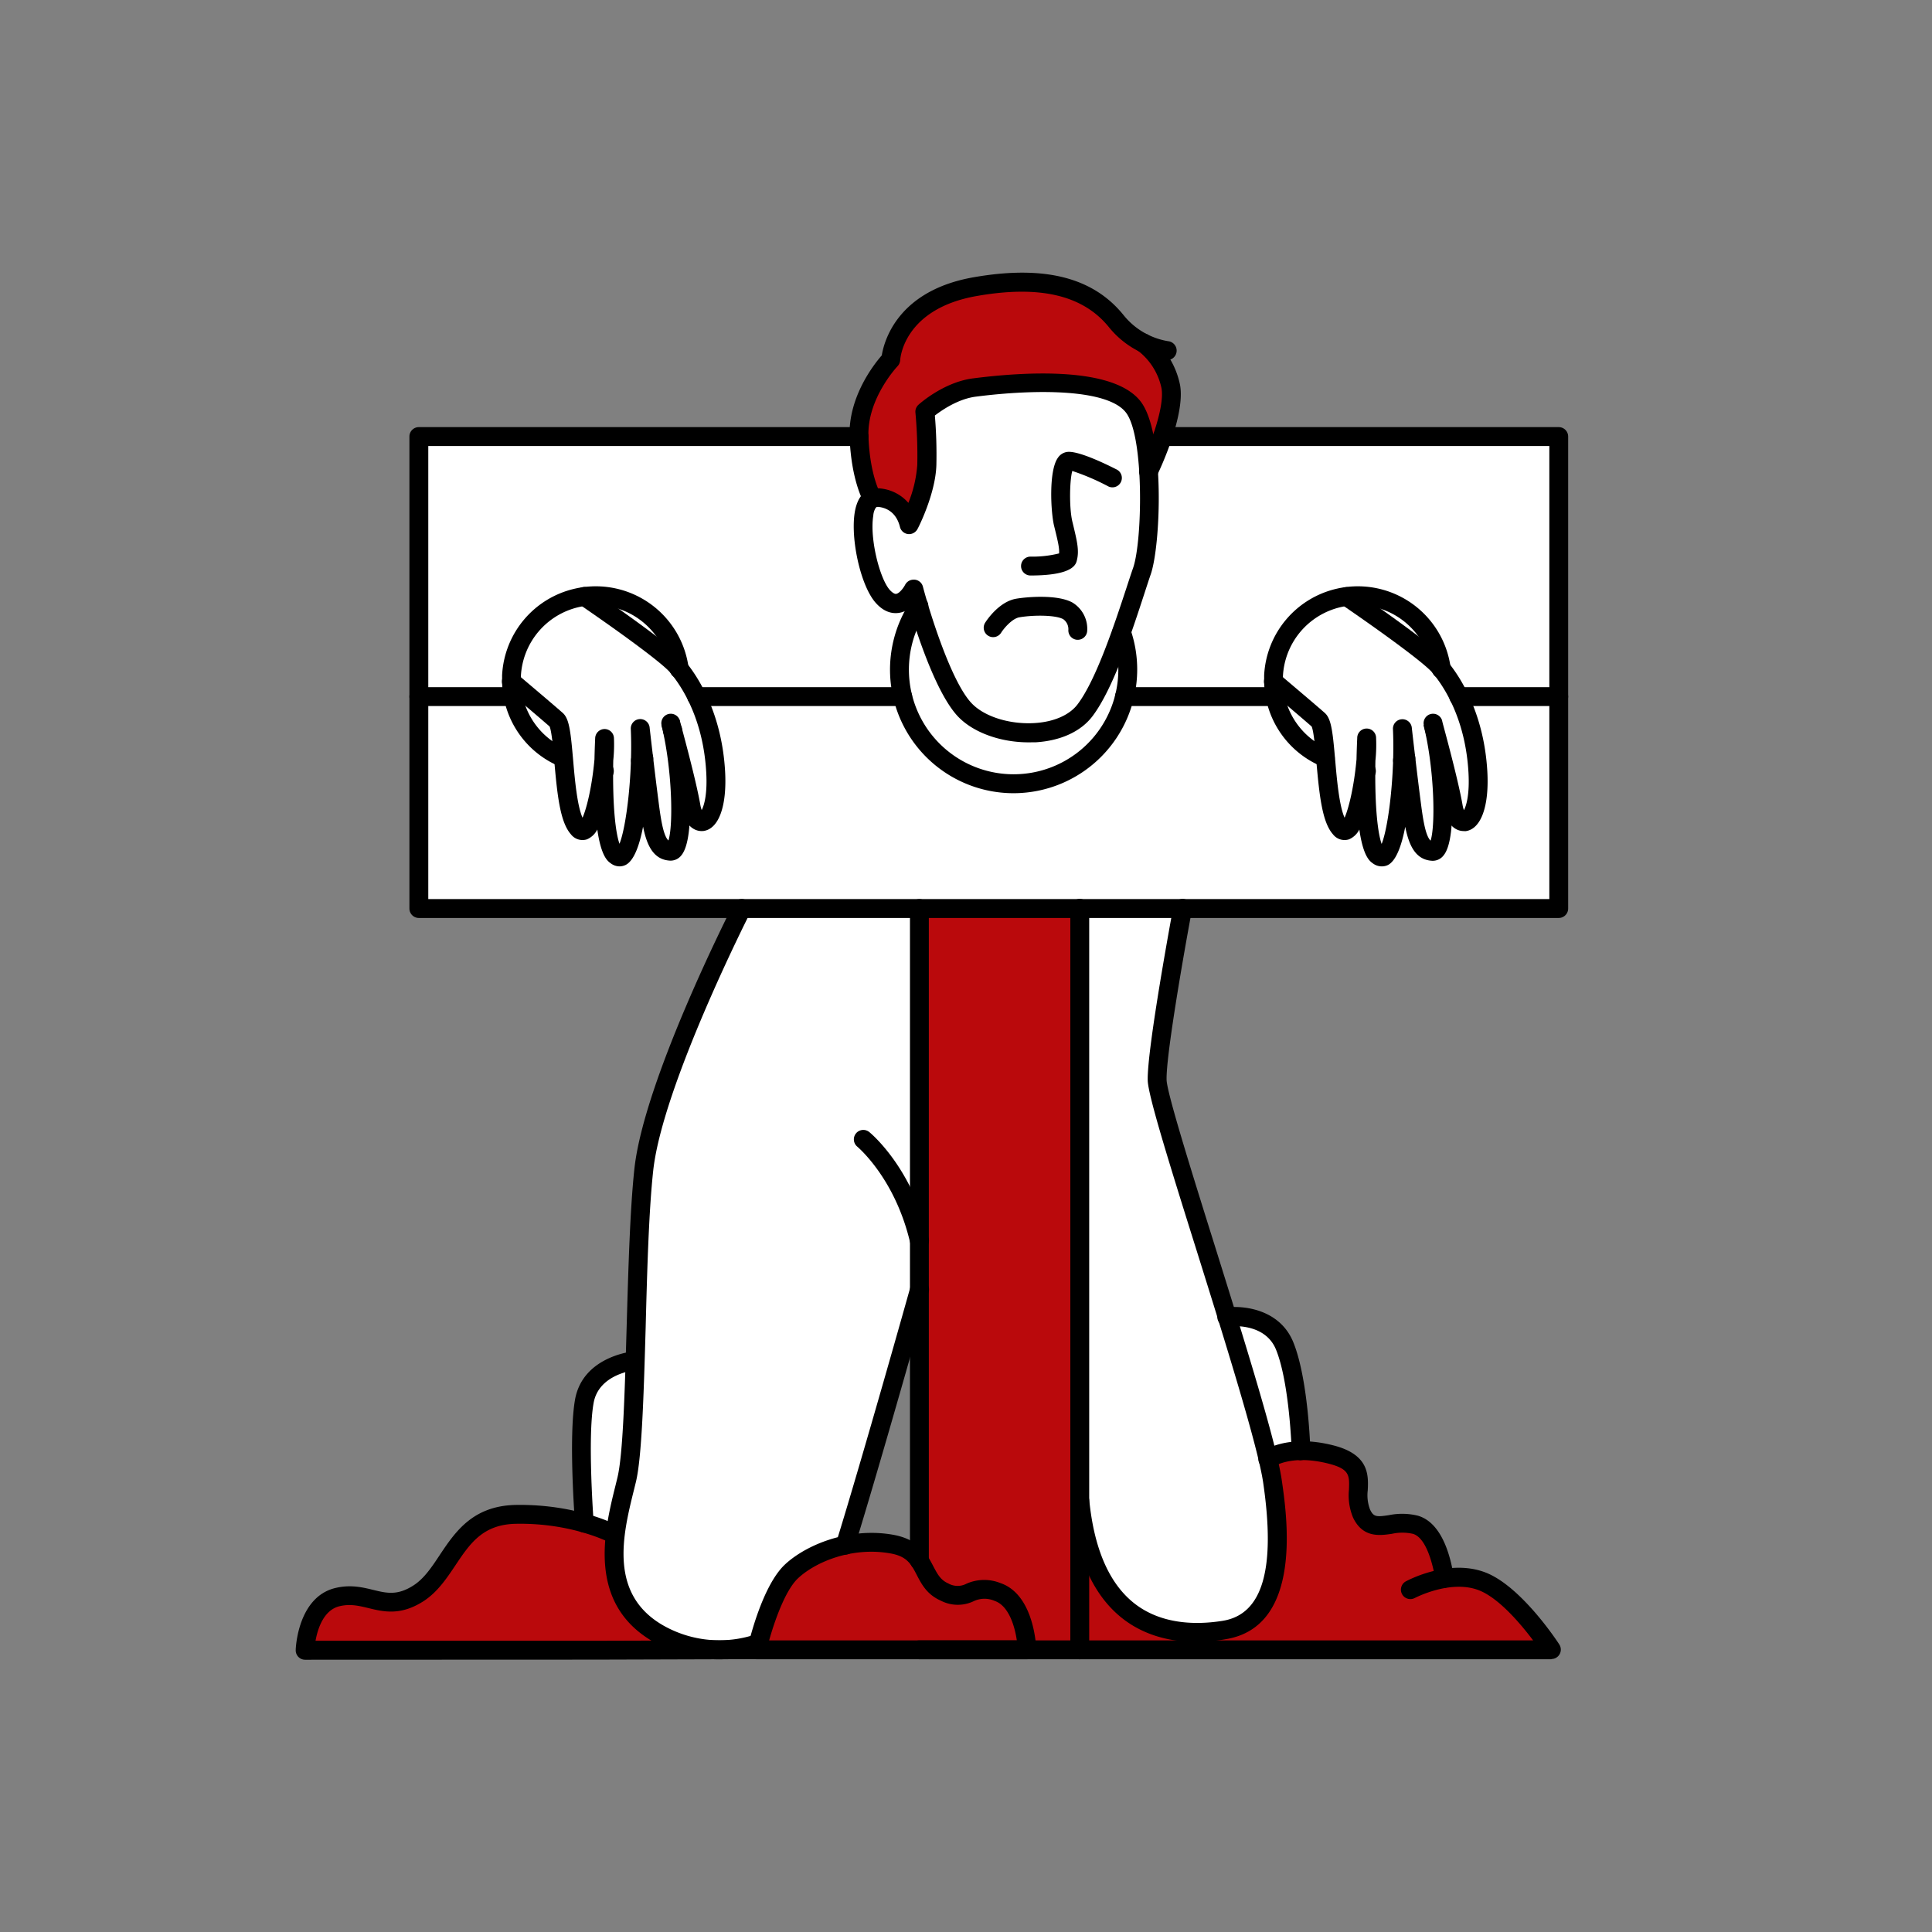 <svg xmlns="http://www.w3.org/2000/svg" viewBox="0 0 512 512"><rect x="0" y="0" width="512" height="512" fill="#808080" stroke="none"/><defs><style>.cls-1{fill:#fff;}.cls-2{fill:#ba090c;}</style></defs><g id="Layer_1" data-name="Layer 1"><path class="cls-1" d="M312.27,240.77l100.81.73.79-125.81-104.56-.78a16.79,16.79,0,0,0,1.71-4.24,16.33,16.33,0,0,0-.59-10.43c-3.19-7.76-4.51-7.83-13.34-13.7s-9.37-11.61-30.43-11.61-27.24,10.88-30.6,20.35c0,0-7.8,5.6-9.86,19.21-.06.39-.11.79-.16,1.2H112.57V240.77h84s-20.43,38.3-24.54,57.08c-2.84,13-4.49,42.68-5.23,63.08-4.33,1.65-10.38,4.52-12.08,8.23-2.74,6-.62,34.28-.62,34.28l8.55,3.12c-.44,4.71-.36,9.11.91,12.55,3.78,10.22,22.83,24.76,41,15s20.26-29.28,24.2-39.26,14.89-46.37,14.89-46.37v88.7h42.47l.8-33.53s4.67,28.17,29.51,29,23.68-26.2,20.88-39c-.35-1.61-1.1-4.48-2.13-8.28l10.21-1.49s-1.69-21-5.44-28.31c-2.5-4.87-10.12-5.85-14.94-6-8.52-29.36-18.25-62.1-18.25-62.1a113.49,113.49,0,0,1,.83-11.76C308.33,270.56,312.27,240.77,312.27,240.77Z"/><path class="cls-2" d="M311,110.67c-1,1.19-1.71,1.9-1.71,1.9s-4.09,11.73-4.09,12.35-3.79-18.88-8.48-21.47-18.78-1.84-30.08-1.6-21.7,6-21.7,6a75,75,0,0,1,1.17,12.67c0,6.65-4.68,19.72-5,18.26-1-5.61-10.17-7-10.17-7L226.83,115l-.63-.55c2.06-13.61,9.86-19.21,9.86-19.21,3.36-9.47,9.55-20.35,30.6-20.35s21.6,5.74,30.43,11.61,10.15,5.94,13.34,13.7A16.33,16.33,0,0,1,311,110.67Z"/><polygon class="cls-2" points="243.65 240.52 285.81 240.52 285.81 437.22 243 437.22 243.65 240.52"/><path class="cls-2" d="M336.52,386.38s13.13-4,18.13,0,2.92,9.22,5.5,12.62,6.49,3.3,11.06,4.71,8.49,3,9.75,7.12,1.65,6,1.65,6,14.11,3.48,18.3,7.95,9,12.46,8.66,12.46H285.82l.89-24.66s10.05,18,25.56,19.77,23.86-6.2,25.43-19.9A88.69,88.69,0,0,0,336.52,386.38Z"/><path class="cls-2" d="M273,436c-.39-.39-3-13.69-9.78-14s-12.26.91-18.65-5-8-10.07-19.66-7.84-17.26,8.62-19.08,12.28S201.78,436,201.78,436Z"/><path class="cls-2" d="M162.65,406.56s-14.08-4.69-24.39-4.3S123,407.39,119,413,108.09,425.51,103,424.59s-8.85-4.5-15.11.08-6.52,12.68-6.52,12.68H184.17c-.52,0-16.69-8.09-18.26-13.18s-.13,1.05-1.82-6.52S162.65,406.56,162.65,406.56Z"/></g><g id="Layer_2" data-name="Layer 2"><path d="M272.56,196.73c-7.37,0-14.5-2.55-18.56-6.72-5.62-5.79-10.69-21-13-28.73a6.5,6.5,0,0,1-2.78,1.14c-1.48.22-3.74,0-6.07-2.58-4.39-4.77-7.31-19.3-5.2-25.91,1-3.15,2.88-4.17,4.28-4.47l.32-.05a11.33,11.33,0,0,1,9.18,3.85,33.08,33.08,0,0,0,2.36-10.08,124.85,124.85,0,0,0-.49-13.81,2.48,2.48,0,0,1,.8-2.1c.27-.25,6.67-6,14.49-7,13.51-1.73,37.24-3.24,44.42,6.16h0c6.47,8.46,5.33,38.2,2.61,45.89-.44,1.25-1,3-1.68,5.08-3.06,9.39-8.18,25.13-13.74,32.43-3.08,4.05-8.43,6.49-15.06,6.89C273.83,196.71,273.2,196.73,272.56,196.73Zm-30.4-43.11.26,0a2.49,2.49,0,0,1,2.16,1.84c1.77,6.73,7.55,25.43,13,31,3.38,3.48,10,5.55,16.58,5.16,5.08-.3,9.23-2.1,11.38-4.93,5.05-6.63,10-21.85,13-30.95.68-2.09,1.27-3.89,1.73-5.19,2.5-7.1,3-34.84-1.87-41.2h0c-4.79-6.27-23.71-6.3-39.81-4.23-4.72.61-9,3.59-10.84,5a123.54,123.54,0,0,1,.4,13.13c-.22,7.6-4.76,16.56-5,16.94a2.52,2.52,0,0,1-2.52,1.34,2.48,2.48,0,0,1-2.13-1.88c-1.22-4.93-5.08-5.33-6.25-5.34a4.43,4.43,0,0,0-.82,2.35c-1,6.15,1.76,16.84,4.41,19.72.31.33,1.11,1.11,1.66,1,.82-.12,1.92-1.51,2.4-2.46A2.51,2.51,0,0,1,242.16,153.62Z"/><path d="M231.2,134.61a2.49,2.49,0,0,1-2.13-1.19c-.14-.24-3.49-5.86-3.92-17.64-.38-10.56,6.45-19.22,8.53-21.6.61-3.77,4.17-17.17,24.33-20.7,18.69-3.27,31.72,0,39.82,10.12a19.14,19.14,0,0,0,11.74,6.82,2.5,2.5,0,1,1-.52,5,24.2,24.2,0,0,1-15.12-8.65c-6.86-8.53-18.32-11.26-35.06-8.33-19.31,3.38-20.28,16.44-20.31,17a2.6,2.6,0,0,1-.7,1.61c-.08.08-8.08,8.57-7.71,18.59.37,10.32,3.17,15.18,3.2,15.23a2.5,2.5,0,0,1-.86,3.42A2.54,2.54,0,0,1,231.2,134.61Z"/><path d="M304.36,127.42a2.47,2.47,0,0,1-1.08-.25,2.51,2.51,0,0,1-1.17-3.34c1.92-4,6.68-15.53,5.69-21a16.93,16.93,0,0,0-6.38-10,2.5,2.5,0,0,1,2.82-4.12A21.9,21.9,0,0,1,312.72,102c1.46,8-5.32,22.44-6.1,24A2.5,2.5,0,0,1,304.36,127.42Z"/><path d="M413.09,243.27H111a2.5,2.5,0,0,1-2.5-2.5V115.69a2.5,2.5,0,0,1,2.5-2.5H227.65a2.5,2.5,0,1,1,0,5H113.5V238.27H410.59V118.19H308.08a2.5,2.5,0,0,1,0-5h105a2.5,2.5,0,0,1,2.5,2.5V240.77A2.5,2.5,0,0,1,413.09,243.27Z"/><path d="M337.54,187.11H298a2.5,2.5,0,0,1,0-5h39.52a2.5,2.5,0,1,1,0,5Z"/><path d="M413.08,187.11h-26.5a2.5,2.5,0,0,1,0-5h26.5a2.5,2.5,0,1,1,0,5Z"/><path d="M134,187.11H111a2.5,2.5,0,0,1,0-5h23a2.5,2.5,0,0,1,0,5Z"/><path d="M239.22,187.11H184.63a2.5,2.5,0,0,1,0-5h54.59a2.5,2.5,0,1,1,0,5Z"/><path d="M268.61,210.21a32.75,32.75,0,0,1-27.23-50.94,2.5,2.5,0,1,1,4.15,2.78,27.75,27.75,0,1,0,50.84,15.4,27.31,27.31,0,0,0-1.53-9.08,2.5,2.5,0,0,1,4.72-1.64,32.39,32.39,0,0,1,1.81,10.72A32.8,32.8,0,0,1,268.61,210.21Z"/><path d="M169.73,204a2.5,2.5,0,0,1-1.15-4.72,7,7,0,0,0,.69-.41,2.5,2.5,0,1,1,2.71,4.21c-.36.23-.73.44-1.1.64A2.5,2.5,0,0,1,169.73,204Z"/><path d="M149.32,203.31a2.49,2.49,0,0,1-1-.19,24.81,24.81,0,0,1-15.26-22.37c0-.13,0-.33,0-.55q0-.62,0-1.23a24.81,24.81,0,0,1,19.43-23c.7-.16,1.36-.27,2-.36a24.81,24.81,0,0,1,28,21.36,2.5,2.5,0,0,1-5,.64,19.84,19.84,0,0,0-19.64-17.23,18.22,18.22,0,0,0-2.69.19c-.53.07-1.05.16-1.61.28a19.79,19.79,0,0,0-15.51,18.39c0,.34,0,.66,0,1,0,.12,0,.24,0,.36a19.81,19.81,0,0,0,12.18,17.94,2.5,2.5,0,0,1-1,4.81Z"/><path d="M178.21,196.09a2.5,2.5,0,0,1-2.15-3.76,2.5,2.5,0,0,1,4.57,2,3,3,0,0,1-.35.7A2.52,2.52,0,0,1,178.21,196.09Zm-2.3-3.41h0Zm.25-.5h0Z"/><path d="M159.71,207a2.67,2.67,0,1,1,.57,0A3.64,3.64,0,0,1,159.71,207Z"/><path d="M185.91,220.24c-2,0-4.45-1.55-5.22-6-1-5.78-4.2-17.77-5.24-21.51l-.06-.22c0-.13-.06-.25-.08-.36a2.5,2.5,0,0,1,4.9-1v0l.06.23c0,.1,4.1,14.82,5.33,21.94a7.56,7.56,0,0,0,.36,1.35c.64-1.22,1.53-4.19,1.2-10-.77-13.55-6-22-9.08-25.85-.17-.22-.34-.43-.5-.61-1.88-2.23-11.11-9.16-24.12-18.09a2.5,2.5,0,1,1,2.84-4.12c8.08,5.55,22.08,15.4,25.09,19,.19.22.4.47.61.74,3.42,4.29,9.3,13.74,10.16,28.68.52,9.28-1.71,15.34-5.82,15.81ZM180.18,191Z"/><path d="M164.2,229.6a3.94,3.94,0,0,1-2.29-.77c-.85-.59-2.59-1.82-3.62-9a5.47,5.47,0,0,1-2.75,2.61,3.87,3.87,0,0,1-4.24-1.34c-2.8-3.15-3.59-10-4.4-19.33l-.07-.77c-.22-2.57-.64-7.28-1.18-8.47-2.26-2-10.08-8.61-11.66-9.95a2.5,2.5,0,1,1,3.22-3.82c1.63,1.38,9.86,8.34,11.93,10.18,1.63,1.45,2.05,4.5,2.67,11.62l.07.77c.43,5,1.06,12.21,2.5,15.37,1.09-2.45,2.52-8.27,3.16-15.48.07-3.31.19-5.56.19-5.65a2.51,2.51,0,0,1,2.48-2.37h0a2.5,2.5,0,0,1,2.49,2.33,40.48,40.48,0,0,1-.18,6c-.25,13.15.76,19.58,1.65,22.08,1.81-4.43,3.53-18.51,3-30.35a2.5,2.5,0,0,1,5-.38c0,.12,1.37,12,2.31,19.22.54,4.19,1.2,9.27,2.66,10.64,1.32-4,1-18.92-1.78-30.29a2.25,2.25,0,0,1-.08-.33l1.56-.31,3.24-1.06.06.21a1.16,1.16,0,0,1,0,.18l0,.05c2.44,9.78,4.45,30.69.42,35.49a3.61,3.61,0,0,1-3.09,1.39c-4.35-.29-6.06-4.09-7.05-9-.95,4.95-2.38,8.93-4.53,10.1A3.73,3.73,0,0,1,164.2,229.6Zm16-38.58Z"/><path d="M371.68,204a2.5,2.5,0,0,1-1.15-4.72,7,7,0,0,0,.69-.41,2.5,2.5,0,1,1,2.71,4.21c-.36.23-.73.44-1.1.64A2.5,2.5,0,0,1,371.68,204Z"/><path d="M351.27,203.31a2.49,2.49,0,0,1-1-.19,24.81,24.81,0,0,1-15.26-22.37c0-.13,0-.33,0-.55q0-.62,0-1.23a24.81,24.81,0,0,1,19.43-23c.7-.16,1.36-.27,2-.36a24.81,24.81,0,0,1,28,21.36,2.5,2.5,0,1,1-5,.64,19.84,19.84,0,0,0-19.64-17.23,18.22,18.22,0,0,0-2.69.19c-.53.07-1.05.16-1.61.28a19.79,19.79,0,0,0-15.51,18.39c0,.34,0,.66,0,1,0,.12,0,.24,0,.36a19.82,19.82,0,0,0,12.18,17.94,2.5,2.5,0,0,1-1,4.81Z"/><path d="M361.66,207a2.67,2.67,0,1,1,.57,0A3.64,3.64,0,0,1,361.66,207Z"/><path d="M387.86,220.24c-2,0-4.45-1.55-5.22-6-1-5.81-4.2-17.78-5.24-21.51a.74.74,0,0,0,0-.14l0-.08c0-.13-.06-.25-.08-.36a2.5,2.5,0,0,1,4.9-1s0,.05,0,.07l.06.23c0,.07,4.08,14.75,5.32,21.91a7.56,7.56,0,0,0,.36,1.35c.64-1.22,1.53-4.19,1.2-10-.77-13.55-6-22-9.08-25.85-.17-.22-.34-.43-.5-.61-1.88-2.23-11.11-9.16-24.12-18.09a2.5,2.5,0,1,1,2.84-4.12c8.08,5.55,22.08,15.4,25.09,19,.19.22.4.47.61.74,3.42,4.29,9.3,13.74,10.16,28.68.52,9.28-1.71,15.34-5.82,15.81ZM382.13,191Zm0,0Z"/><path d="M366.15,229.6a3.94,3.94,0,0,1-2.29-.77c-.85-.59-2.59-1.82-3.62-9a5.47,5.47,0,0,1-2.75,2.61,3.87,3.87,0,0,1-4.24-1.34c-2.8-3.15-3.59-10-4.4-19.33l-.07-.77c-.22-2.57-.63-7.28-1.18-8.47-1.76-1.55-7.12-6.11-11.66-9.95a2.5,2.5,0,1,1,3.22-3.82c1.63,1.38,9.87,8.35,11.93,10.18,1.63,1.46,2.05,4.5,2.67,11.62l.07.77c.43,5,1.06,12.21,2.5,15.37,1.09-2.45,2.52-8.27,3.16-15.48.07-3.31.19-5.56.19-5.65a2.5,2.5,0,0,1,5,0,40.45,40.45,0,0,1-.18,6c-.25,13.14.76,19.59,1.65,22.08,1.81-4.43,3.53-18.51,3-30.35a2.5,2.5,0,0,1,5-.38c0,.12,1.37,12,2.31,19.22.54,4.19,1.2,9.27,2.66,10.64,1.32-4,1-18.92-1.78-30.29a2.25,2.25,0,0,1-.08-.33l1.55-.31.87-.28,2.35-.85s0,.08.09.28a1.16,1.16,0,0,1,0,.18l0,.05c2.44,9.78,4.45,30.69.42,35.49a3.61,3.61,0,0,1-3.09,1.39c-4.35-.29-6.06-4.09-7.05-9-.95,4.95-2.38,8.93-4.53,10.1A3.73,3.73,0,0,1,366.15,229.6Zm-18.6-37.14ZM382.13,191Z"/><path d="M224,412a2.76,2.76,0,0,1-.74-.11,2.5,2.5,0,0,1-1.65-3.13c6.87-22.17,19.55-67.28,19.67-67.74a2.5,2.5,0,1,1,4.82,1.36c-.13.45-12.82,45.63-19.71,67.86A2.5,2.5,0,0,1,224,412Z"/><path d="M190.53,439.74a34.87,34.87,0,0,1-16.72-4.28c-18.55-10.13-13.64-29.94-10.7-41.77l.52-2.13c1.47-6.09,1.94-22.56,2.44-40,.44-15.27.89-31.07,2.06-41.89,2.56-23.39,25.26-68.15,26.22-70.05a2.5,2.5,0,0,1,4.46,2.27c-.23.46-23.25,45.84-25.7,68.32-1.16,10.63-1.61,26.32-2,41.49-.51,17.71-1,34.43-2.58,41l-.53,2.15c-2.92,11.78-6.92,27.9,8.25,36.18a30.12,30.12,0,0,0,24,2.09,2.5,2.5,0,0,1,1.56,4.75A36.12,36.12,0,0,1,190.53,439.74Z"/><path d="M286.12,439.72H243.65a2.5,2.5,0,1,1,0-5h40v-194a2.5,2.5,0,1,1,5,0V437.22A2.5,2.5,0,0,1,286.12,439.72Z"/><path d="M243.65,416.09a2.5,2.5,0,0,1-2.5-2.5V240.77a2.5,2.5,0,0,1,5,0V413.59A2.5,2.5,0,0,1,243.65,416.09Z"/><path d="M317.17,435.14c-7.62,0-14.26-2.06-19.5-6.08-7.89-6.07-12.61-16.49-14-31a2.5,2.5,0,1,1,5-.49c1.29,13,5.37,22.29,12.12,27.48,7.32,5.63,16.68,5.54,23.25,4.48,10.57-1.71,14.07-13.7,10.71-36.65-1.41-9.59-10-37.09-17.59-61.34-8-25.44-12.84-41.23-13-45.16-.24-8.31,6.51-44.57,6.79-46.11a2.5,2.5,0,0,1,4.92.91c-2.4,12.86-6.89,38.83-6.71,45,.1,3.44,6.52,24,12.73,43.81,7.64,24.44,16.3,52.13,17.77,62.12,1.41,9.64,5.7,39-14.86,42.3A47.15,47.15,0,0,1,317.17,435.14Z"/><path d="M243.65,331.31a2.52,2.52,0,0,1-2.44-1.94c-4-17.15-13.93-25.4-14-25.48a2.5,2.5,0,0,1,3.15-3.89c.47.38,11.4,9.44,15.76,28.24a2.5,2.5,0,0,1-1.88,3A2.77,2.77,0,0,1,243.65,331.31Z"/><path d="M273.09,152.51a2.5,2.5,0,0,1,0-5,29,29,0,0,0,7.58-.85c.12-1.4-.37-3.38-1.1-6.4l-.23-.92c-.88-3.67-1.45-14.56,1-18a3.53,3.53,0,0,1,2.52-1.58c2.76-.3,9.3,2.75,12.94,4.6a2.5,2.5,0,1,1-2.26,4.45,61.61,61.61,0,0,0-9.37-4c-.71,2.48-.85,9.67,0,13.35l.22.9c1,4.23,1.66,6.77,1,9.39C285.14,149.57,284.4,152.51,273.09,152.51Z"/><path d="M285.62,169.55h-.17a2.49,2.49,0,0,1-2.32-2.66,3.25,3.25,0,0,0-1.38-2.81c-2-1.1-7.71-1.14-11.59-.49-1.91.32-4.08,2.87-4.83,4.06a2.5,2.5,0,1,1-4.22-2.68c.36-.56,3.63-5.54,8.22-6.31,2.77-.47,10.82-1.18,14.84,1a8.14,8.14,0,0,1,3.95,7.52A2.5,2.5,0,0,1,285.62,169.55Z"/><path d="M80.87,439.85a2.49,2.49,0,0,1-2.5-2.58c0-.57.57-14.07,10.53-16.44,4-.95,7.19-.18,10,.51,3.59.87,6.43,1.56,10.72-1.22,2.77-1.79,4.78-4.79,6.9-8,4.11-6.15,8.77-13.11,20.25-13.3,16.39-.25,27,5.47,27.45,5.71a2.5,2.5,0,0,1-2.41,4.38c-.17-.09-10.07-5.35-25-5.09-8.86.14-12.25,5.21-16.17,11.08-2.32,3.46-4.7,7-8.34,9.39-6.1,3.94-10.62,2.85-14.62,1.88-2.61-.63-4.86-1.18-7.68-.51-4.24,1-5.81,6-6.38,9.16h74.24l42.68-.13h0a2.5,2.5,0,0,1,0,5l-42.69.13Z"/><path d="M411.13,439.72h-125a2.5,2.5,0,0,1,0-5H406.29c-3.28-4.36-9-11.14-14.28-13.25-7.58-3-17,2-17.05,2a2.5,2.5,0,0,1-2.4-4.39c.47-.25,11.52-6.19,21.3-2.28,9.44,3.78,19,18.41,19.37,19a2.5,2.5,0,0,1-2.1,3.86Z"/><path d="M382.9,420.79a2.47,2.47,0,0,1-2.4-1.85c-.05-.18-.12-.52-.21-1-1.63-8.54-4.08-10.95-5.86-11.46a12.81,12.81,0,0,0-5.58,0c-3.23.47-7.66,1.1-10.25-4.25a15.27,15.27,0,0,1-1.11-7.48c.14-3.72.2-5.42-5.29-6.84-9.85-2.54-14.55.68-14.74.82a2.52,2.52,0,0,1-3.48-.55,2.48,2.48,0,0,1,.49-3.46c.26-.2,6.61-4.85,19-1.65,9.39,2.43,9.19,7.88,9,11.87a10.63,10.63,0,0,0,.61,5.11c.92,1.91,1.61,2,5,1.48a17.49,17.49,0,0,1,7.69.15c6.83,2,8.74,12,9.37,15.32.06.3.1.53.13.65a2.53,2.53,0,0,1-1.8,3A2.72,2.72,0,0,1,382.9,420.79Z"/><path d="M272.22,439.72H200.61a2.5,2.5,0,0,1-2-.94,2.47,2.47,0,0,1-.49-2.11c.38-1.67,3.87-16.44,9.93-22.09,5.59-5.2,16.91-9.89,28.53-7.87,7,1.22,9.11,5.19,10.76,8.37,1.06,2,1.89,3.63,3.92,4.52a5,5,0,0,0,4.86.1,11.57,11.57,0,0,1,9-.17c9,3.06,9.49,17,9.51,17.62a2.51,2.51,0,0,1-2.5,2.57Zm-68.39-5h65.64c-.55-3.76-2.14-9.19-5.87-10.46a6.68,6.68,0,0,0-5.62.1,9.78,9.78,0,0,1-8.68-.18c-3.65-1.61-5.08-4.36-6.34-6.79-1.5-2.88-2.58-5-7.18-5.75-9.95-1.72-19.56,2.21-24.27,6.6C208.12,421.4,205.28,429.55,203.83,434.72Z"/><path d="M154.89,406.16a2.5,2.5,0,0,1-2.49-2.31c-.08-.94-1.77-23.09,0-33,2.08-11.39,15.1-12.7,15.65-12.75a2.5,2.5,0,0,1,.45,5c-.39,0-9.79,1-11.18,8.67-1.68,9.22,0,31.44,0,31.66a2.5,2.5,0,0,1-2.3,2.69Z"/><path d="M344.8,387a2.49,2.49,0,0,1-2.49-2.43c0-.18-.56-18-4.13-26.85-3-7.49-12.59-6.2-12.69-6.19a2.5,2.5,0,0,1-.71-5c4.67-.67,14.47.4,18,9.28,3.9,9.7,4.46,27.81,4.48,28.57a2.49,2.49,0,0,1-2.42,2.57Z"/></g></svg>